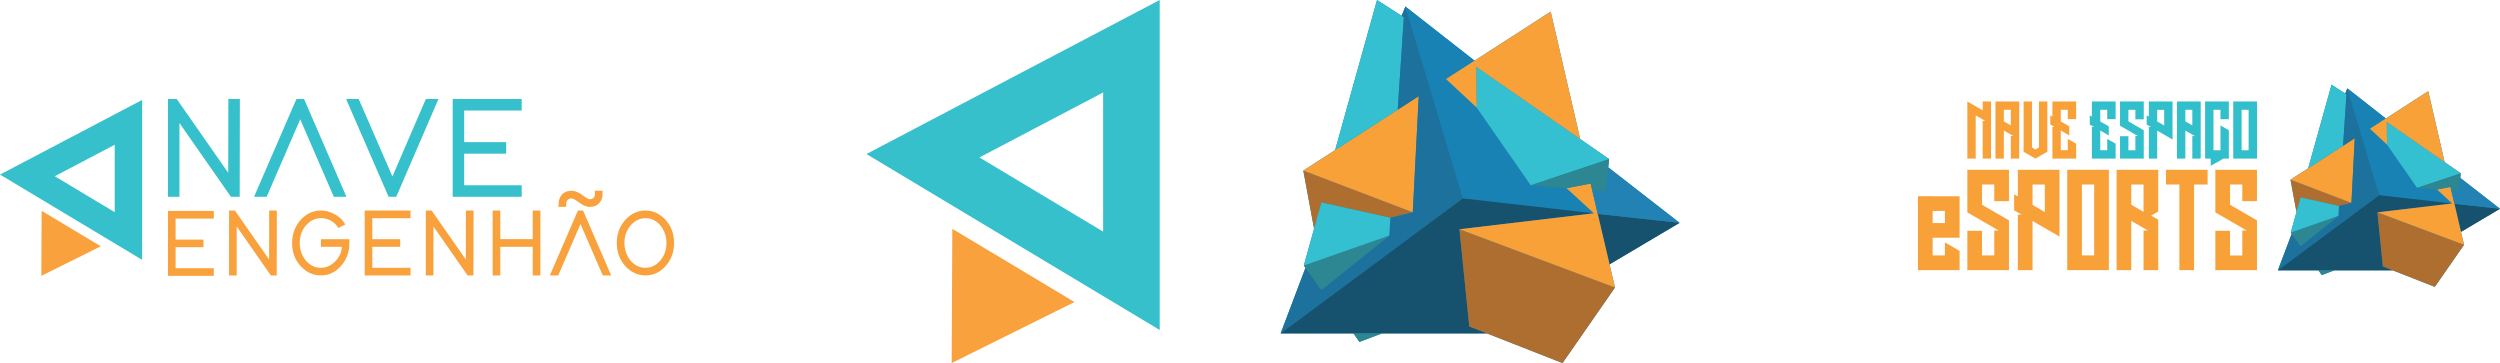 <?xml version="1.0" encoding="UTF-8"?>
<!-- Creator: CorelDRAW -->
<svg xmlns="http://www.w3.org/2000/svg" xmlns:xlink="http://www.w3.org/1999/xlink" xmlns:xodm="http://www.corel.com/coreldraw/odm/2003" xml:space="preserve" width="41.303mm" height="5.998mm" version="1.1" style="shape-rendering:geometricPrecision; text-rendering:geometricPrecision; image-rendering:optimizeQuality; fill-rule:evenodd; clip-rule:evenodd" viewBox="0 0 3913.71 568.36">
 <defs>
  <style type="text/css">
   <![CDATA[
    .fil4 {fill:#F9A139}
    .fil3 {fill:#AE6E2F}
    .fil5 {fill:#34C0D0}
    .fil13 {fill:#31BFCB}
    .fil8 {fill:#2C8792}
    .fil2 {fill:#2182B3}
    .fil7 {fill:#1C729C}
    .fil6 {fill:#1982B4}
    .fil9 {fill:#16516E}
    .fil1 {fill:#F9A13C;fill-rule:nonzero}
    .fil12 {fill:#F9A139;fill-rule:nonzero}
    .fil10 {fill:#9B4B36;fill-rule:nonzero}
    .fil0 {fill:#36C0CC;fill-rule:nonzero}
    .fil14 {fill:url(#id0)}
    .fil11 {fill:url(#id1)}
   ]]>
  </style>
  <linearGradient id="id0" gradientUnits="userSpaceOnUse" x1="2124.96" y1="314.01" x2="2105.65" y2="402.95">
   <stop offset="0" style="stop-opacity:1; stop-color:#773D31"></stop>
   <stop offset="1" style="stop-opacity:1; stop-color:#E4755B"></stop>
  </linearGradient>
  <linearGradient id="id1" gradientUnits="userSpaceOnUse" xlink:href="#id0" x1="3632.9" y1="307.44" x2="3622.14" y2="356.96">
  </linearGradient>
 </defs>
 <g id="Camada_x0020_1">
  <g id="_2127212155232">
   <g>
    <path class="fil0" d="M179.54 332.16l-93.81 -56.28 93.81 -49.27 0 105.56zm637.14 -177.16l0 18.01 -9 0 -81.04 0 0 49.53 56.73 0 9 0 0 18 -9 0 -56.73 0 0 49.53 81.04 0 9 0 0 18.01 -9 0 -90.06 0 -8.99 0 0 -9.01 0 -58.53 0 -18 0 -58.53 0 -9.01 8.99 0 90.06 0 9 0zm-274.87 0l19.59 0 2.47 5.4 50.43 115.94 49.98 -115.94 2.47 -5.4 19.59 0 -5.4 12.61 -58.31 135.07 -2.47 5.4 -11.71 0 -2.47 -5.4 -58.76 -135.07 -5.4 -12.61zm-124.49 153.09l-19.59 0 5.4 -12.61 58.54 -135.07 2.47 -5.4 11.7 0 2.47 5.4 58.53 135.07 5.4 12.61 -19.58 0 -2.47 -5.41 -50.21 -115.93 -50.2 115.93 -2.47 5.41zm-136.42 0l-18.01 0 0 -9.01 0 -135.07 0 -9 13.74 0 2.7 3.83 77.89 111.66 0.23 -106.49 0 -9 18 0 0 9 -0.23 135.07 0 9.01 -13.73 0 -2.7 -3.83 -77.89 -111.66 0 106.48 0 9.01zm-280.91 -34.78l222.47 133.48 0 -250.33 -222.47 116.84z"></path>
    <path class="fil1" d="M64.65 431.86l0.48 -101.84 92.66 55.56 -93.14 46.28zm821.73 -113.78c0.2,-3.09 1.65,-5.28 4.34,-6.58 1.3,-0.6 2.64,-0.9 4.04,-0.9 1.99,0 5.33,1.74 10.02,5.23 6.38,4.79 11.71,7.43 15.99,7.93 0.8,0.09 1.54,0.14 2.25,0.14 8.37,0 14.36,-3.38 17.94,-10.17 1.5,-2.98 2.25,-6.07 2.25,-9.27l0 -5.98 -11.96 0 0 5.98c0,3.19 -1.5,5.44 -4.49,6.73 -1.19,0.5 -2.44,0.75 -3.73,0.75 -1.7,0 -4.74,-1.64 -9.12,-4.93 -6.58,-4.98 -12.16,-7.73 -16.74,-8.22 -0.89,-0.1 -1.69,-0.15 -2.39,-0.15 -8.77,0 -14.91,3.69 -18.39,11.06 -1.19,2.69 -1.84,5.39 -1.94,8.07l-0.15 6.13 11.97 0 0.14 -5.83zm79.17 62.32c0,14.45 4.59,26.66 13.75,36.63 8.77,9.37 19.14,14.1 31.1,14.2 11.96,0 22.28,-4.69 30.95,-14.05 9.27,-10.07 13.9,-22.33 13.9,-36.78 0,-14.45 -4.58,-26.66 -13.75,-36.62 -8.77,-9.37 -19.14,-14.11 -31.1,-14.2 -11.96,0 -22.28,4.68 -30.95,14.05 -9.27,10.06 -13.9,22.32 -13.9,36.77zm11.96 0c0,-11.46 3.64,-21.07 10.92,-28.85 6.27,-6.58 13.61,-9.92 21.97,-10.02 9.67,0 17.74,4.19 24.22,12.56 5.78,7.58 8.67,16.35 8.67,26.31 0,11.47 -3.64,21.08 -10.92,28.85 -6.27,6.59 -13.6,9.92 -21.97,10.02 -9.67,0 -17.74,-4.18 -24.22,-12.56 -5.78,-7.57 -8.67,-16.35 -8.67,-26.31zm-102.11 47.25l33.34 -77 33.34 77 1.64 3.59 13.01 0 -3.59 -8.38 -38.87 -89.71 -1.65 -3.58 -7.77 0 -1.65 3.58 -38.87 89.71 -3.59 8.38 13.01 0 1.65 -3.59zm-29.46 -41.27l0 -11.96 0 -38.87 0 -5.98 -11.96 0 0 5.98 0 38.87 -50.83 0 0 -38.87 0 -5.98 -11.97 0 0 5.98 0 38.87 0 11.96 0 38.88 0 5.98 11.97 0 0 -5.98 0 -38.88 50.83 0 0 38.88 0 5.98 11.96 0 0 -5.98 0 -38.88zm-167.44 38.88l0 -70.72 51.73 74.15 1.79 2.55 9.12 0 0 -5.98 0.15 -89.71 0 -5.98 -11.97 0 0 5.98 -0.14 70.72 -51.73 -74.16 -1.8 -2.54 -9.12 0 0 5.98 0 89.71 0 5.98 11.96 0 0 -5.98zm-41.86 -95.68l-59.8 0 -5.98 0 0 5.98 0 38.87 0 11.96 0 38.88 0 5.98 5.98 0 59.8 0 5.98 0 0 -11.97 -5.98 0 -53.82 0 0 -32.89 37.67 0 5.98 0 0 -11.96 -5.98 0 -37.67 0 0 -32.89 53.82 0 5.98 0 0 -11.96 -5.98 0zm-134.26 56.81l32.6 0c0,7.78 -3.09,15.06 -9.27,21.83 -6.78,7.28 -14.6,10.96 -23.47,11.06 -9.77,0 -17.95,-4.24 -24.52,-12.71 -5.69,-7.48 -8.52,-16.19 -8.52,-26.16 0,-11.56 3.64,-21.18 10.91,-28.85 6.28,-6.58 13.66,-9.92 22.13,-10.02 8.17,-0.1 15.45,2.69 21.82,8.38 2.4,2.28 4.24,4.63 5.53,7.02l10.76 -5.38c-3.59,-7.08 -9.62,-12.75 -18.09,-17.05 -6.58,-3.29 -13.26,-4.93 -20.03,-4.93 -11.97,0 -22.33,4.68 -31.1,14.05 -9.17,10.17 -13.81,22.43 -13.91,36.77 0,14.45 4.59,26.66 13.76,36.63 8.87,9.37 19.28,14.1 31.25,14.2 11.85,0 22.13,-4.69 30.8,-14.05 9.27,-10.07 13.9,-22.33 13.9,-36.78l0 -5.98 -44.55 0 0 11.96zm-131.86 38.88l0 -70.72 51.73 74.15 1.8 2.55 9.12 0 0 -5.98 0.15 -89.71 0 -5.98 -11.96 0 0 5.98 -0.15 70.72 -51.73 -74.16 -1.79 -2.54 -9.12 0 0 5.98 0 89.71 0 5.98 11.96 0 0 -5.98zm-41.86 -95.06l-59.8 0 -5.98 0 0 5.98 0 38.87 0 11.96 0 38.88 0 5.98 5.98 0 59.8 0 5.99 0 0 -11.97 -5.99 0 -53.82 0 0 -32.89 37.67 0 5.99 0 0 -11.96 -5.99 0 -37.67 0 0 -32.89 53.82 0 5.99 0 0 -11.96 -5.99 0z"></path>
   </g>
   <g>
    <g>
     <path class="fil2" d="M3595.11 331.74l-9.33 -50.45 27.73 -17.88 36.51 -130.78 23.39 15.02 -1.94 -1.25 3.3 -8.08 60.26 47.19 -24.86 16.01 0 0 91.23 -58.77 25.69 111.03 -90.61 -62.94 115.81 80.44 -0.75 7.2 62.19 48.34 -61.03 36.19 4.73 20.2 -45.73 65.83 -65.92 -25.86 -91.45 0.03 -19.6 7.4 -5.19 -7.4 -63.51 0.02 21.65 -57.18 13.89 19.32 -15.33 -21.34 15.3 -55 -6.41 22.7zm65.55 6.2l0 0 0 0 0 0zm188.72 -38.89l-11.8 -0.45 4.79 20.46 -6.19 -26.46 1.4 6 11.8 0.45z"></path>
     <g>
      <polygon class="fil3" points="3595.11,331.74 3585.78,281.29 3681.18,317.66 3661.61,322.42 3601.53,309.04 "></polygon>
      <polygon class="fil4" points="3686.38,216.42 3585.78,281.29 3681.18,317.66 "></polygon>
      <polygon class="fil5" points="3650.01,132.63 3613.5,263.42 3668.05,228.25 3673.4,147.65 "></polygon>
      <polygon class="fil6" points="3674.75,138.31 3735.02,185.5 3710.15,201.52 3736.89,226.4 3784.01,294.13 3815.22,296.61 3838.99,318.52 3724.8,305.53 "></polygon>
      <polygon class="fil7" points="3587.66,366.05 3566.01,423.24 3724.8,305.53 3674.75,138.31 3671.46,146.4 3673.4,147.65 3668.05,228.25 3686.38,216.42 3681.18,317.66 3661.61,322.42 3660.66,337.94 3601.56,385.37 3601.56,385.37 3601.56,385.37 "></polygon>
      <polygon class="fil8" points="3586.22,364.03 3660.66,337.94 3601.56,385.37 "></polygon>
      <path class="fil5" d="M3586.22 364.03l15.3 -55 60.08 13.39 -0.95 15.51 0 0 -74.44 26.1zm74.44 -26.1l0 0 0 0z"></path>
      <polygon class="fil9" points="3842.38,319.05 3913.71,326.83 3852.68,363.02 "></polygon>
      <polygon class="fil9" points="3745.75,423.19 3566.01,423.24 3724.8,305.53 3838.99,318.52 3721.85,332.43 3730.41,417.17 "></polygon>
      <polygon class="fil3" points="3811.68,449.05 3857.4,383.22 3721.85,332.43 3730.41,417.17 "></polygon>
      <polygon class="fil4" points="3836.19,292.6 3857.4,383.22 3721.85,332.43 3838.99,318.52 3815.22,296.61 "></polygon>
      <polygon class="fil5" points="3736.89,226.4 3736.46,190.85 3852.27,271.29 3784.01,294.13 "></polygon>
      <polygon class="fil8" points="3837.59,298.59 3849.39,299.05 3852.27,271.29 3784.01,294.13 3815.22,296.61 3836.19,292.6 "></polygon>
      <polygon class="fil4" points="3801.39,142.75 3827.07,253.78 3736.46,190.85 3736.89,226.4 3710.15,201.52 "></polygon>
      <polygon class="fil2" points="3851.52,278.49 3913.71,326.83 3842.38,319.05 3837.59,298.59 3849.39,299.05 "></polygon>
      <polygon class="fil8" points="3629.52,423.22 3634.71,430.62 3654.31,423.22 "></polygon>
      <polygon class="fil10" points="3601.56,385.37 3601.56,385.36 3660.66,337.94 3660.66,337.94 3660.66,337.94 3601.56,385.37 "></polygon>
      <polygon class="fil11" points="3660.66,337.94 3660.66,337.94 3660.66,337.94 3660.66,337.94 "></polygon>
     </g>
    </g>
    <g>
     <path class="fil12" d="M3025.56 307.23l42.18 0 0 19.88 0 3.03 0 15.63 0 3.43 0 15.67 0 0 0 7.33 -42.18 0 0 27.65 19.17 0 0 -18.16 0 -2.22 23.01 13.31 0 7.07 0 5.45 0 12.51 0 5.05 -23.01 0 -19.17 0 -23.01 0 0 -23.01 0 -27.65 0 -22.81 0 -19.17 0 -23.01 23.01 0zm19.17 30.61l0 -7.6 -19.17 0 0 18.97 19.17 0 0 -3.39 0 -1.01 0 -3.19 0 -3.77zm77.29 -71.98l23.01 0 0 23.01 0 26.04 -23.01 0 0 -26.04 -19.18 0 0 31.69 42.19 24.42 0 0.81 0 1.41 0 20.79 0 2.02 0 29.87 0 23.01 0 0 -23.01 0 0 0 -19.18 0 -23 0 0 -23.01 0 -38.55 23 0 0 38.55 19.18 0 0 -38.95 7.06 0 -0.4 -0.2 -6.66 -3.84 0 0 -42.18 -24.42 0 -1.61 0 -0.61 0 -20.78 0 -2.02 0 -18.57 0 -23.01 23 0 19.18 0zm79.1 0l23.01 0 0 23.01 0 56.3 0 3.23 0 21.99 -42.18 -24.42 0 76.89 -23.01 0 0 -86.78 6.05 0 -6.05 -3.43 0 0 -5.85 -3.43 0 -2.23 0 -20.78 0 -2.02 5.85 3.23 0 -18.57 0 -23.01 23.01 0 19.17 0zm0 66l0 -42.99 -19.17 0 0 31.89 19.17 11.11zm100.3 -42.99l0 0 0 111 0 0 0 23.01 0 0 0 0 -23.01 0 0 0 -19.17 0 0 0 -23.01 0 0 0 0 -23.01 0 -111 0 -23.01 23.01 0 19.17 0 23.01 0 0 0 0 23.01zm-23.01 111l0 -111 -19.17 0 0 111 19.17 0zm77.29 -134l23.01 0 0 23.01 0 42.38 -11.1 6.25 11.1 6.45 0 1.01 0 2.22 0 20.79 0 2.02 0 52.87 -23.01 0 0 -61.96 7.07 0 -0.41 -0.2 -6.66 -3.84 0 0 -19.17 -11.1 0 77.09 -23.01 0 0 -90.42 0 -2.22 0 -20.78 0 -2.02 0 -18.57 0 -23.01 23.01 0 19.17 0zm0 65.79l0 -42.78 -19.17 0 0 31.69 19.17 11.1zm100.3 -65.79l0 23.01 -21.19 0 0 134 -23.01 0 0 -134 -20.99 0 0 -23.01 20.99 0 23.01 0 21.19 0zm54.29 0l23.01 0 0 23.01 0 26.04 -23.01 0 0 -26.04 -19.17 0 0 31.69 42.18 24.42 0 0.81 0 1.41 0 20.79 0 2.02 0 29.87 0 23.01 0 0 -23.01 0 0 0 -19.17 0 -23.01 0 0 -23.01 0 -38.55 23.01 0 0 38.55 19.17 0 0 -38.95 7.06 0 -0.4 -0.2 -6.66 -3.84 0 0 -42.18 -24.42 0 -1.61 0 -0.61 0 -20.78 0 -2.02 0 -18.57 0 -23.01 23.01 0 19.17 0z"></path>
     <path class="fil13" d="M3298.87 158.82l13.11 0 0 13.11 0 14.61 -13.11 0 0 -14.61 -10.93 0 0 18.17 13.34 7.7 0 14.27 -13.34 -7.71 0 30.83 10.93 0 0 -0.58 0 -2.53 0 -0.34 0 -1.27 0 -1.38 0 -10.46 0 -1.16 13.11 7.48 0 7.14 0 3.11 0 4.14 0 8.97 -13.11 0 -10.93 0 -13.11 0 0 -13.11 0 -36.35 3.45 0 -3.45 -1.96 -3.34 -1.95 0 -1.27 0 -11.84 0 -1.15 3.34 1.84 0 -10.58 0 -13.11 13.11 0 10.93 0zm161.98 89.5l0 11.31 3.46 -1.95 9.09 -5.07 4.03 -2.29 0 -0.12 3.2 -1.88 8.61 0 0 -13.11 0 -17.03 0 -1.15 0 -11.85 0 -1.26 -13.11 -7.59 0 8.85 0 5.52 0 24.5 -10.93 0 0 -63.27 10.93 0 0 14.73 13.11 0 0 -14.73 0 -13.11 -13.11 0 -10.93 0 -13.11 0 0 13.11 0 63.27 0 13.11 8.76 0zm72.45 -76.38l0 63.27 0 13.11 -13.11 0 -10.93 0 -13.11 0 0 -13.11 0 -63.27 0 -13.11 13.11 0 10.93 0 13.11 0 0 13.11zm-13.11 63.27l0 -63.27 -10.93 0 0 63.27 10.93 0zm-88.11 -76.38l13.11 0 0 13.11 0 31.98 0 1.26 0 11.85 0 1.15 0 30.14 -13.11 0 0 -35.32 4.03 0 -0.24 -0.11 -3.79 -2.19 -10.93 -6.33 0 43.95 -13.11 0 0 -51.54 0 -1.26 0 -11.85 0 -1.15 0 -10.58 0 -13.11 13.11 0 10.93 0zm0 37.5l0 -24.39 -10.93 0 0 18.06 10.93 6.33zm-44.06 -37.5l13.11 0 0 13.11 0 32.09 0 1.84 0 12.54 -24.04 -13.91 0 43.82 -13.11 0 0 -49.46 3.45 0 -3.45 -1.96 -3.34 -1.95 0 -1.27 0 -11.84 0 -1.15 3.34 1.84 0 -10.58 0 -13.11 13.11 0 10.93 0zm0 37.62l0 -24.5 -10.93 0 0 18.17 10.93 6.33zm-45.09 -37.62l13.11 0 0 13.11 0 14.84 -13.11 0 0 -14.84 -10.93 0 0 18.06 24.04 13.92 0 0.45 0 0.81 0 11.85 0 1.15 0 17.03 0 13.11 -13.11 0 -10.93 0 -13.11 0 0 -13.11 0 -21.97 13.11 0 0 21.97 10.93 0 0 -22.2 4.03 0 -0.23 -0.11 -3.8 -2.19 -24.04 -13.92 0 -0.92 0 -0.34 0 -11.85 0 -1.15 0 -10.58 0 -13.11 13.11 0 10.93 0z"></path>
     <path class="fil12" d="M3103.89 158.82l13.1 0 0 21.51 0 1.16 0 11.84 0 1.27 0 30.13 0 0 0 23.58 -13.1 0 0 -23.58 0 0 0 -35.43 4.02 0 -14.95 -8.62 0 67.63 -13.1 0 0 -75.1 0 -1.27 0 -1.37 0 -10.47 0 -1.27 24.04 13.92 0 -13.92zm44.05 0l13.11 0 0 13.11 0 31.98 0 1.26 0 11.85 0 1.15 0 30.13 -13.11 0 0 -35.31 4.03 0 -0.24 -0.11 -3.79 -2.19 0 0 -10.93 -6.33 0 43.94 -13.11 0 0 -51.53 0 -1.26 0 -11.85 0 -1.15 0 -10.58 0 -13.11 13.11 0 10.93 0zm0 37.5l0 -24.39 -10.93 0 0 18.06 10.93 6.33zm44.05 -37.5l13.11 0 0 64.41 0 1.27 0 10.35 0 1.5 0 1.26 -4.14 2.3 -14.5 8.4 -16.45 -9.54 -2.07 -1.16 0 -1.26 0 -4.03 0 -7.82 0 -1.27 0 -64.41 13.11 0 0 72 5.4 3.22 5.52 -3.22 0 -72zm45.08 0l13.11 0 0 13.11 0 14.61 -13.11 0 0 -14.61 -10.93 0 0 18.17 13.34 7.7 0 14.27 -13.34 -7.71 0 30.83 10.93 0 0 -0.58 0 -2.53 0 -0.35 0 -1.26 0 -1.38 0 -10.46 0 -1.16 13.11 7.48 0 7.14 0 3.11 0 4.14 0 8.96 0 0 -13.11 0 0 0 -10.93 0 0 0 -13.11 0 0 0 0 -13.1 0 -36.35 3.45 0 -3.45 -1.96 0 0 -3.34 -1.95 0 -1.27 0 -11.84 0 -1.15 3.34 1.84 0 -10.58 0 -13.11 13.11 0 10.93 0z"></path>
    </g>
   </g>
   <g>
    <g>
     <path class="fil0" d="M1726.93 362.6l-193.6 -116.16 193.6 -101.68 0 217.84zm-370.55 -121.46l459.12 275.48 0 -516.63 -459.12 241.14z"></path>
     <polygon class="fil1" points="1489.82,568.36 1490.82,358.19 1682.05,472.87 "></polygon>
    </g>
    <g>
     <path class="fil2" d="M2057.09 357.65l-16.77 -90.61 49.81 -32.12 65.58 -234.92 42.01 26.98 -3.49 -2.26 5.92 -14.52 108.25 84.76 -44.66 28.77 0 0 163.86 -105.56 46.16 199.44 -162.76 -113.04 208.02 144.49 -1.34 12.92 111.7 86.84 -109.64 65 8.5 36.29 -82.13 118.24 -118.42 -46.45 -164.26 0.04 -35.21 13.3 -9.32 -13.29 -114.08 0.03 38.91 -102.72 24.95 34.7 -27.55 -38.32 27.49 -98.78 -11.52 40.77zm117.74 11.13l0.01 0 -0.01 0 0 0zm339.01 -69.84l-21.2 -0.81 8.6 36.75 -11.12 -47.53 2.52 10.78 21.2 0.81z"></path>
     <g>
      <polygon class="fil3" points="2057.09,357.65 2040.32,267.03 2211.69,332.36 2176.54,340.92 2068.61,316.87 "></polygon>
      <polygon class="fil4" points="2221.03,150.52 2040.32,267.03 2211.69,332.36 "></polygon>
      <polygon class="fil5" points="2155.71,0 2090.13,234.93 2188.11,171.74 2197.71,26.98 "></polygon>
      <polygon class="fil6" points="2200.15,10.21 2308.4,94.96 2263.74,123.73 2311.76,168.43 2396.4,290.09 2452.45,294.55 2495.17,333.91 2290.04,310.57 "></polygon>
      <polygon class="fil7" points="2043.72,419.27 2004.81,521.99 2290.04,310.57 2200.15,10.21 2194.23,24.72 2197.71,26.98 2188.11,171.74 2221.03,150.52 2211.69,332.36 2176.54,340.92 2174.84,368.78 2068.67,453.97 2068.67,453.97 2068.67,453.97 "></polygon>
      <polygon class="fil8" points="2041.12,415.65 2174.84,368.78 2068.67,453.97 "></polygon>
      <path class="fil5" d="M2041.12 415.65l27.49 -98.78 107.93 24.05 -1.7 27.86 -0.01 0 -133.71 46.88zm133.72 -46.88l0 0 0 0z"></path>
      <polygon class="fil9" points="2501.24,334.87 2629.37,348.83 2519.73,413.84 "></polygon>
      <polygon class="fil9" points="2327.68,521.91 2004.81,521.99 2290.04,310.57 2495.17,333.91 2284.74,358.89 2300.13,511.1 "></polygon>
      <polygon class="fil3" points="2446.1,568.36 2528.23,450.13 2284.74,358.89 2300.13,511.1 "></polygon>
      <polygon class="fil4" points="2490.12,287.34 2528.23,450.13 2284.74,358.89 2495.17,333.91 2452.45,294.55 "></polygon>
      <polygon class="fil5" points="2311.76,168.43 2310.99,104.57 2519.01,249.07 2396.4,290.09 "></polygon>
      <polygon class="fil8" points="2492.64,298.12 2513.84,298.93 2519.01,249.07 2396.4,290.09 2452.45,294.55 2490.12,287.34 "></polygon>
      <polygon class="fil4" points="2427.6,18.17 2473.76,217.62 2310.99,104.57 2311.76,168.43 2263.74,123.73 "></polygon>
      <polygon class="fil2" points="2517.67,261.99 2629.37,348.83 2501.24,334.87 2492.64,298.12 2513.84,298.93 "></polygon>
      <polygon class="fil8" points="2118.89,521.96 2128.21,535.26 2163.42,521.95 "></polygon>
      <polygon class="fil10" points="2068.67,453.97 2068.67,453.97 2174.83,368.78 2174.84,368.78 2174.84,368.78 2068.67,453.97 "></polygon>
      <polygon class="fil14" points="2174.83,368.78 2174.84,368.78 2174.84,368.78 2174.84,368.78 "></polygon>
     </g>
    </g>
   </g>
  </g>
 </g>
</svg>

